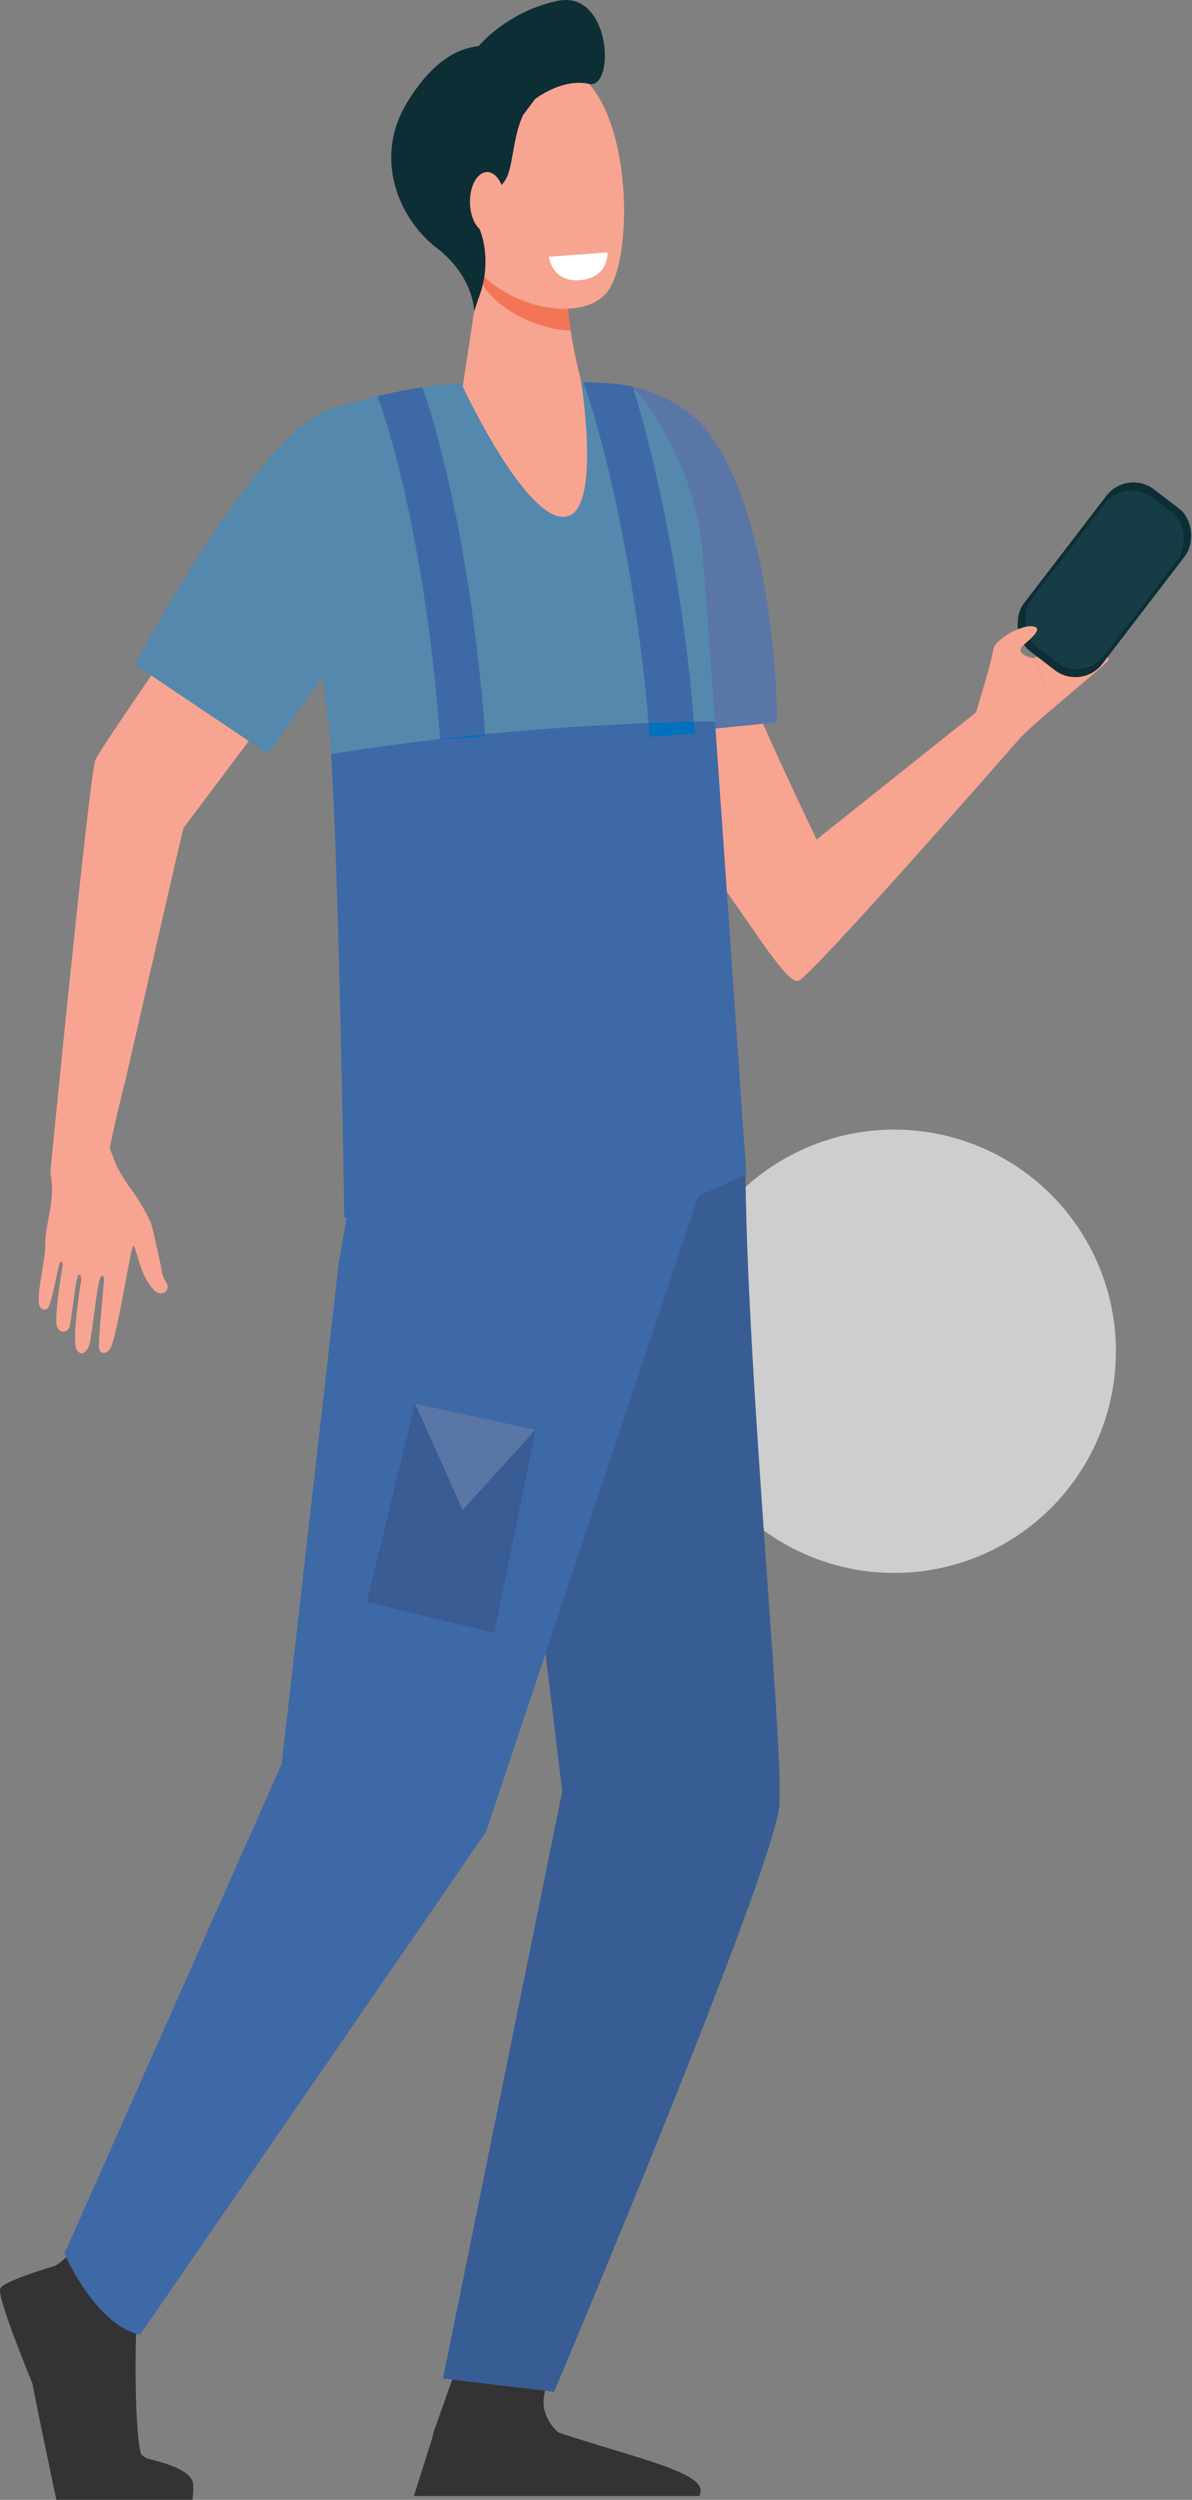 <svg xmlns="http://www.w3.org/2000/svg" viewBox="0 0 421.06 883"><rect x="0" y="0" width="421.06" height="883" fill="#808080" stroke="none"/><defs><style>.cls-1,.cls-13{fill:#fff;}.cls-1{opacity:0.61;}.cls-2{fill:#333;}.cls-3{fill:#f7a491;}.cls-4{fill:#0e2e35;}.cls-5{fill:#163d46;}.cls-6{fill:#385d94;}.cls-7{fill:#3e69a7;}.cls-8{fill:#5976a7;}.cls-9{fill:#f8a492;}.cls-10{fill:#5488ac;}.cls-11{fill:#0071bc;}.cls-12{fill:#f47458;}.cls-14{fill:#385c93;}</style></defs><g id="Calque_2" data-name="Calque 2"><g id="Layer_1" data-name="Layer 1"><circle class="cls-1" cx="315.89" cy="477.3" r="78.3"/><path class="cls-2" d="M.11,808.3c1.32-2.61,17.43-7.4,19.49-8,7.74-5.14,15.08-16.16,15.08-16.16L58.3,811.47s-10,9.77-10.23,13.35c-.19,3.06-.7,31.36,1.68,41.89a6.1,6.1,0,0,0,2.16,1.61c2.4.83,13.9,2.94,16.07,8,.65,1.53,0,6.65,0,6.65H19.91s-6.09-28.62-8.49-41.19C11.42,841.81-1.3,811.1.11,808.3Z"/><path class="cls-2" d="M152.73,861c.11-.53.2-1,.27-1.45,0-.07,9-25.37,9-25.37l35.25-.54s-5.84,9-5.2,16.18a14.94,14.94,0,0,0,5.39,9.48h.05c29.63,9.75,53.9,14.48,49.49,22.33H146.2Z"/><path class="cls-3" d="M381.38,222.09c.35-5.25,11.34,9.18,10.05,11.19-.71,1.11-9.4,8.34-17.52,15.26-4.22-4.78-7.29-10.33-8.15-16.32C369,231.1,381.09,226.63,381.38,222.09Z"/><rect class="cls-4" x="372.6" y="168.79" width="35" height="72" rx="12" transform="translate(575.08 604.67) rotate(-142.52)"/><rect class="cls-5" x="373.89" y="171.43" width="32.43" height="66.72" rx="12" transform="translate(575.08 604.67) rotate(-142.52)"/><path class="cls-3" d="M205.25,199.31c5.93-4.82,51.79,15.31,51.2,22.31s32,74.91,32,74.91l56.31-44.89h0c.5-1.62,5.83-19.08,6.09-22.2.28-3.28,9.79-9,14.21-8.17s-3.78,6.39-4.32,7.4c-1.46,2.77,4.2,3.81,4.2,3.81s.3-.09.8-.27c.86,6,3.93,11.54,8.15,16.32-6.24,5.33-12.15,10.46-13.8,12.46,0,0-72.82,83.25-78,85.43-4.55,1.91-20.77-26.78-36.1-45.82S186.72,214.38,205.25,199.31Z"/><path class="cls-6" d="M258.81,363.11s4.5,45.36,4.5,46c0,73.37,14.55,216.68,11.78,230.47-6.75,33.64-79.37,205.26-79.37,205.26l-39.24-4.69L198.6,632.79,188.8,552,162.17,388.51Z"/><path class="cls-7" d="M127.09,403.23l-7.45,43L99.49,623.12,22.76,796s10.79,25.16,26.71,28.69L171.6,647.2l75.87-227.15-2.66-50.47Z"/><path class="cls-8" d="M274.47,255.13,220,260.68s-2.5-44.62-2.5-65.9c0-25.82,2.2-59.08,5.32-58.36,8.75,2,20.54,6.84,27.56,16.48C274.7,186.26,274.47,255.13,274.47,255.13Z"/><path class="cls-7" d="M252.55,254.77c4.69,66.41,11.05,160,11.05,160-99.09,47.86-142,15-142,15s-1.72-117.06-4.66-163.44A937.19,937.19,0,0,1,252.55,254.77Z"/><path class="cls-3" d="M282.1,346.43a12.59,12.59,0,0,0,1.5-1.11c-1.76-21-1.45-41.28,5.13-48.15-.15-.33-1.59-3.39-3.09-6.56-7.63,5.9-11.25,21.57-9.83,47a44.41,44.41,0,0,0,1,5.26C279,345.31,281,346.88,282.1,346.43Z"/><path class="cls-9" d="M17.87,414.39a6.28,6.28,0,0,1,0-1.37c1.46-14.83,13.77-139.29,15.84-144.58,1.87-4.78,57.07-83.72,57.07-83.72l27.13,37L64.8,292.49C63.61,297,44.45,381,44.45,381s-3.92,15.32-5.68,24.49c.8,2.21,1.59,4.3,2.29,6a54.72,54.72,0,0,0,5.72,9.19c2.37,3.18,6.29,10.13,6.77,12,.57,2.16,1.58,6.65,2.15,9.37s1.36,5.86,1.5,7.34a14.21,14.21,0,0,0,1.71,3.94,2.37,2.37,0,0,1-2.8,3.42c-1.92-.65-3.43-3.14-4.35-4.7-2.61-4.39-4-12.4-4.65-12s-2.94,14-3.3,15.56S40.7,473,39.15,475.85s-3.6,2.4-4.15.6c-.46-1.56,1.72-23.66,1.72-23.66s.27-2.82-1-1.94-3.25,20.95-4.11,23.88-2.81,4.49-4.48,2.13c-2-2.87,1.46-24.14,1.46-24.14s.39-2.68-.76-2.43-2.57,17.35-3.46,18.82-3.13,2-4.2-.45c-1.26-2.9,2-21.87,2-21.87s-.16-1.51-.87-1-3,15-4.45,16.33a1.57,1.57,0,0,1-2.27,0c-2.7-1.84,1.44-15.62,1.4-22.48S19.15,425.11,18.2,417C18.14,416.44,18,415.18,17.87,414.39Z"/><path class="cls-10" d="M47.63,234.72l47.14,31.65s26.58-39.54,40.84-53.61c17.87-17.64-6.51-71.66-18-68.61C91.84,151,47.63,234.72,47.63,234.72Z"/><path class="cls-10" d="M223.58,136.63s19.35,20.49,24.15,53.6c.39,2.7,2.38,29.92,4.82,64.54l-7.45.15c-3.65-45.5-12.88-90.49-21.63-118.32Z"/><path class="cls-10" d="M156.59,135.79c8.14-.84,32.22-1.45,49.47-.87,7.66,22.08,18.74,67.77,23,120.48q-28.92,1.11-57.72,3.91c-4.09-55.31-14-99-22.16-122.55C151.64,136.39,154.09,136.05,156.59,135.79Z"/><path class="cls-10" d="M118.36,143.92c4.72-1.36,9.74-2.74,15-4,7.91,21.84,18,65.18,22.09,121.09q-19.3,2.25-38.51,5.34a164.79,164.79,0,0,0-1.57-16.45C112.8,236.37,109.59,146.44,118.36,143.92Z"/><path class="cls-11" d="M171.43,260.1l-16,1.16a2.29,2.29,0,0,0,0-.25q8-.92,15.92-1.7Z"/><path class="cls-7" d="M149.21,136.76c8.14,23.52,18.07,67.24,22.16,122.55q-8,.78-15.92,1.7c-4.09-55.91-14.18-99.25-22.09-121.09C138.42,138.7,143.71,137.61,149.21,136.76Z"/><path class="cls-11" d="M245.43,259.1l-16,1.16c-.12-1.62-.24-3.24-.38-4.86q8-.3,16-.48C245.22,256.31,245.33,257.71,245.43,259.1Z"/><path class="cls-7" d="M223.47,136.6c8.75,27.83,18,72.82,21.63,118.32q-8,.18-16,.48c-4.29-52.71-15.37-98.4-23-120.48C214.15,135.19,220.73,135.71,223.47,136.6Z"/><path class="cls-3" d="M169.84,94.42l-6.39,42.1s23.33,50.13,37.25,45.78c11.69-3.65,4.5-48,4.5-48s-6.37-23.82-4.46-35.74S169.84,94.42,169.84,94.42Z"/><path class="cls-12" d="M200.74,98.56c1.91-11.92-30.9-4.14-30.9-4.14l-.53,3.49a19.22,19.22,0,0,0,3.56,5.87c7.32,7.89,18.78,12.63,28.69,13C200.56,110.34,200,103.45,200.74,98.56Z"/><path class="cls-3" d="M164.45,34.86c-.92-.34-7.43,48,4.92,61.24s36.4,17.63,45,7.17c9.54-11.58,9.06-63.47-10.13-77.14S164.45,34.86,164.45,34.86Z"/><path class="cls-4" d="M197,.3a53.23,53.23,0,0,0-28,16c-6.74.79-15.89,4.51-25.35,20.17-11.63,19.25-3,40.58,10.49,51S167.47,110,167.47,110l2.14-6.25a34.89,34.89,0,0,0,1.69-14.72,28.65,28.65,0,0,0-2.18-8.86c-3.26-7,7-11.63,9.86-17.44,2.21-4.48,2.32-14.72,5.81-22.12L189,35s9.6-7.48,19-5.37S216-3.58,197,.3Z"/><path class="cls-3" d="M178.35,71.34c.1,5.89-2.58,10.71-6,10.77s-6.24-4.67-6.34-10.56,2.58-10.71,6-10.77S178.25,65.45,178.35,71.34Z"/><path class="cls-13" d="M214.58,89.15,193.83,90.7S195,99.36,204.12,99C215.27,98.49,214.58,89.15,214.58,89.15Z"/><polygon class="cls-14" points="189.15 505.02 146.6 495.79 129.6 565.79 174.6 576.79 189.15 505.02"/><polygon class="cls-8" points="189.15 505.02 163.44 533.37 146.6 495.79 189.15 505.02"/></g></g></svg>
